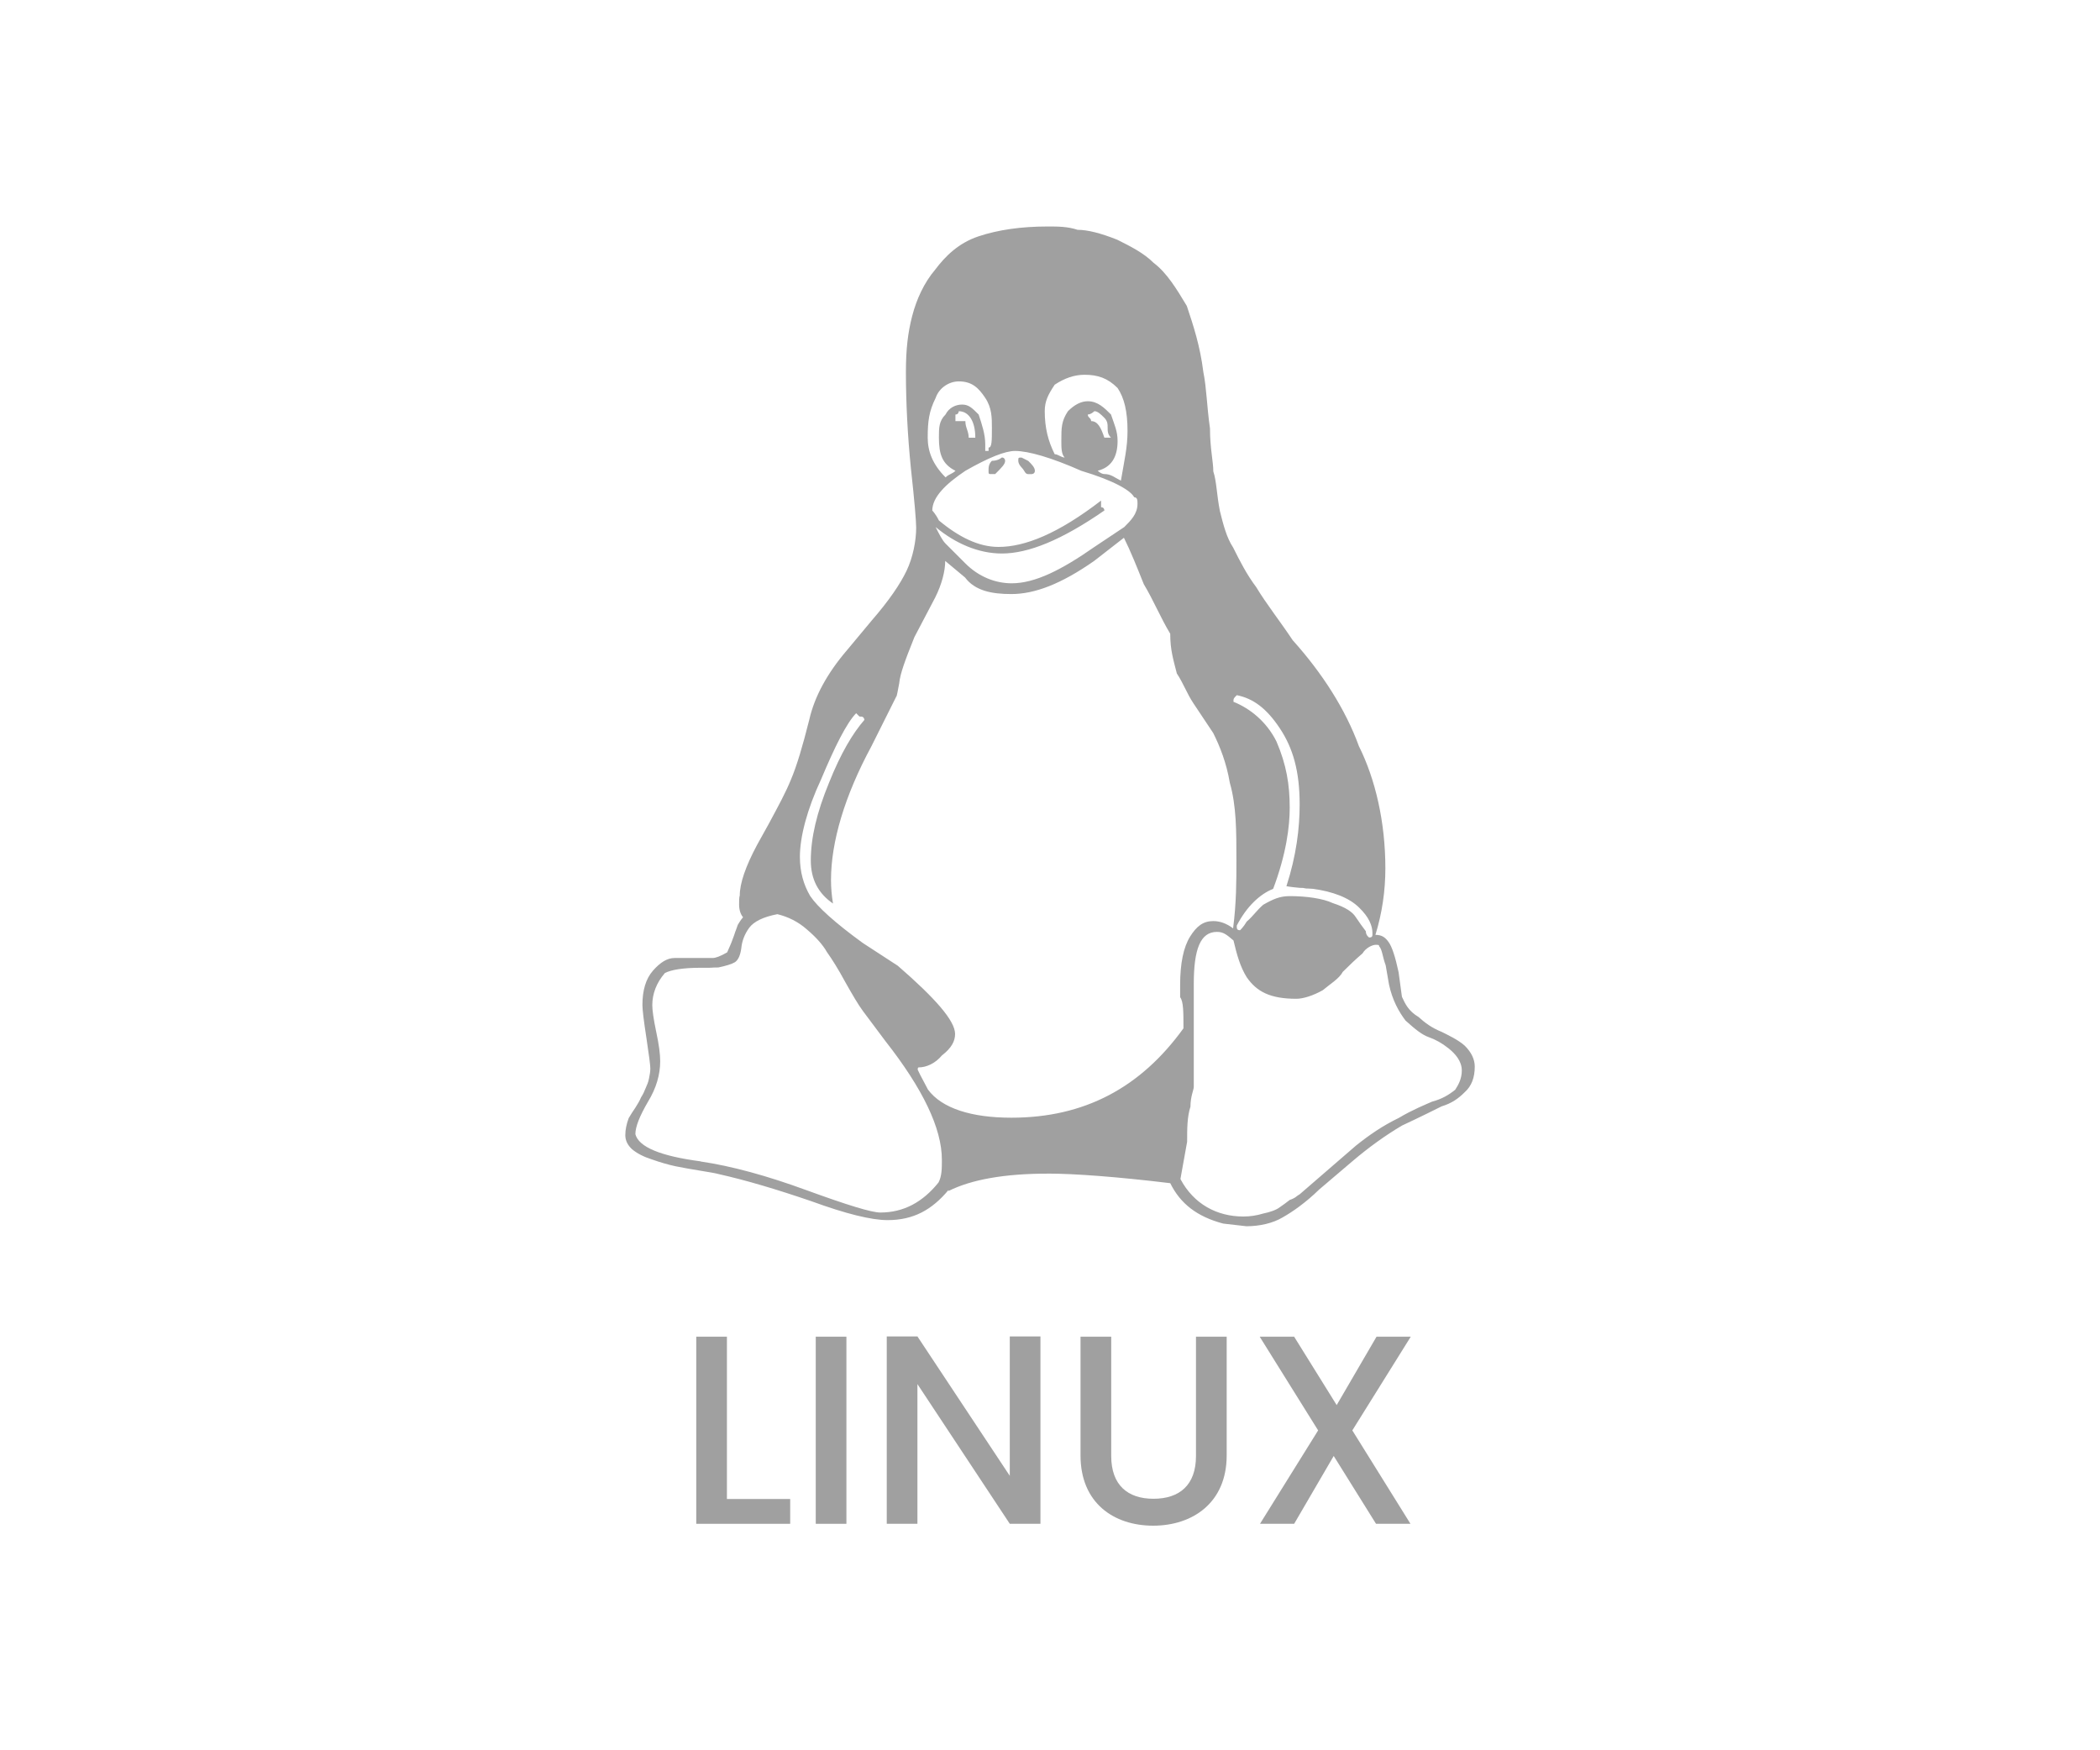 <?xml version="1.0" encoding="utf-8"?>
<!-- Generator: Adobe Illustrator 26.5.0, SVG Export Plug-In . SVG Version: 6.00 Build 0)  -->
<svg version="1.1" id="Layer_1" xmlns="http://www.w3.org/2000/svg" xmlns:xlink="http://www.w3.org/1999/xlink" x="0px" y="0px"
	 viewBox="0 0 60 50" style="enable-background:new 0 0 60 50;" xml:space="preserve">
<style type="text/css">
	.st0{fill:#A0A0A0;}
	.st1{fill:#ED1C24;}
	.st2{fill:#231F20;}
	.st3{fill:none;}
	.st4{fill:#FFFFFF;}
	.st5{opacity:0.71;}
	.st6{opacity:0.3;}
</style>
<g>
	<g>
		<path class="st0" d="M29.568,13.449c0,0.095-0.095,0.095-0.095,0.095h-0.095c-0.095,0-0.095-0.095-0.189-0.189
			c0,0-0.095-0.095-0.095-0.189s0-0.095,0.095-0.095l0.189,0.095C29.473,13.259,29.568,13.354,29.568,13.449 M27.866,12.503
			c0-0.473-0.189-0.756-0.473-0.756c0,0,0,0.095-0.095,0.095v0.189h0.284c0,0.189,0.095,0.284,0.095,0.473H27.866 M31.175,12.03
			c0.189,0,0.284,0.189,0.378,0.473h0.189c-0.095-0.095-0.095-0.189-0.095-0.284s0-0.189-0.095-0.284
			c-0.095-0.095-0.189-0.189-0.284-0.189c0,0-0.095,0.095-0.189,0.095C31.081,11.936,31.175,11.936,31.175,12.03 M28.339,13.543
			c-0.095,0-0.095,0-0.095-0.095s0-0.189,0.095-0.284c0.189,0,0.284-0.095,0.284-0.095c0.095,0,0.095,0.095,0.095,0.095
			c0,0.095-0.095,0.189-0.284,0.378H28.339 M27.299,13.449c-0.378-0.189-0.473-0.473-0.473-0.946c0-0.284,0-0.473,0.189-0.662
			c0.095-0.189,0.284-0.284,0.473-0.284s0.284,0.095,0.473,0.284c0.095,0.284,0.189,0.567,0.189,0.851v0.189h0.095v-0.095
			c0.095,0,0.095-0.189,0.095-0.567c0-0.284,0-0.567-0.189-0.851s-0.378-0.473-0.756-0.473c-0.284,0-0.567,0.189-0.662,0.473
			c-0.189,0.378-0.227,0.662-0.227,1.135c0,0.378,0.132,0.756,0.511,1.135C27.109,13.543,27.204,13.543,27.299,13.449
			 M39.118,26.781c0.095,0,0.095-0.038,0.095-0.123c0-0.208-0.095-0.454-0.378-0.728c-0.284-0.284-0.756-0.463-1.324-0.539
			c-0.095-0.009-0.189-0.009-0.189-0.009c-0.095-0.019-0.095-0.019-0.189-0.019c-0.095-0.009-0.284-0.028-0.378-0.047
			c0.284-0.879,0.378-1.655,0.378-2.336c0-0.946-0.189-1.607-0.567-2.175s-0.756-0.851-1.229-0.946
			c-0.095,0.095-0.095,0.095-0.095,0.189c0.473,0.189,0.946,0.567,1.229,1.135c0.284,0.662,0.378,1.229,0.378,1.891
			c0,0.53-0.095,1.314-0.473,2.317c-0.378,0.151-0.756,0.501-1.04,1.05c0,0.085,0,0.132,0.095,0.132c0,0,0.095-0.085,0.189-0.246
			c0.189-0.161,0.284-0.321,0.473-0.482c0.284-0.161,0.473-0.246,0.756-0.246c0.473,0,0.946,0.066,1.229,0.199
			c0.378,0.123,0.567,0.255,0.662,0.407c0.095,0.142,0.189,0.274,0.284,0.397C39.023,26.724,39.118,26.781,39.118,26.781
			 M30.419,13.07c-0.095-0.095-0.095-0.284-0.095-0.473c0-0.378,0-0.567,0.189-0.851c0.189-0.189,0.378-0.284,0.567-0.284
			c0.284,0,0.473,0.189,0.662,0.378c0.095,0.284,0.189,0.473,0.189,0.756c0,0.473-0.189,0.756-0.567,0.851
			c0,0,0.095,0.095,0.189,0.095c0.189,0,0.284,0.095,0.473,0.189c0.095-0.567,0.189-0.946,0.189-1.418
			c0-0.567-0.095-0.946-0.284-1.229c-0.284-0.284-0.567-0.378-0.946-0.378c-0.284,0-0.567,0.095-0.851,0.284
			c-0.189,0.284-0.284,0.473-0.284,0.756c0,0.473,0.095,0.851,0.284,1.229C30.23,12.976,30.324,13.07,30.419,13.07 M31.554,14.583
			c-1.229,0.851-2.175,1.229-2.931,1.229c-0.662,0-1.324-0.284-1.891-0.756c0.095,0.189,0.189,0.378,0.284,0.473l0.567,0.567
			c0.378,0.378,0.851,0.567,1.324,0.567c0.662,0,1.418-0.378,2.364-1.04l0.851-0.567c0.189-0.189,0.378-0.378,0.378-0.662
			c0-0.095,0-0.189-0.095-0.189c-0.095-0.189-0.567-0.473-1.513-0.756c-0.851-0.378-1.513-0.567-1.891-0.567
			c-0.284,0-0.756,0.189-1.418,0.567c-0.567,0.378-0.946,0.756-0.946,1.135c0,0,0.095,0.095,0.189,0.284
			c0.567,0.473,1.135,0.756,1.702,0.756c0.756,0,1.702-0.378,2.931-1.324v0.189C31.554,14.489,31.554,14.583,31.554,14.583
			 M33.728,33.684c0.378,0.711,1.04,1.068,1.797,1.068c0.189,0,0.378-0.028,0.567-0.085c0.189-0.038,0.378-0.104,0.473-0.18
			c0.095-0.066,0.189-0.132,0.284-0.208c0.189-0.066,0.189-0.113,0.284-0.161l1.607-1.39c0.378-0.302,0.756-0.565,1.229-0.794
			c0.378-0.227,0.756-0.378,0.946-0.463c0.284-0.076,0.473-0.189,0.662-0.34c0.095-0.142,0.189-0.321,0.189-0.548
			c0-0.274-0.189-0.482-0.378-0.634c-0.189-0.151-0.378-0.255-0.567-0.321c-0.189-0.066-0.378-0.217-0.662-0.473
			c-0.189-0.246-0.378-0.586-0.473-1.031l-0.095-0.548c-0.095-0.255-0.095-0.444-0.189-0.548c0-0.028,0-0.038-0.095-0.038
			s-0.284,0.085-0.378,0.246c-0.189,0.161-0.378,0.34-0.567,0.53c-0.095,0.189-0.378,0.359-0.567,0.52
			c-0.284,0.161-0.567,0.246-0.756,0.246c-0.756,0-1.135-0.208-1.418-0.615c-0.189-0.303-0.284-0.652-0.378-1.05
			c-0.189-0.161-0.284-0.246-0.473-0.246c-0.473,0-0.662,0.492-0.662,1.485v2.941c0,0.085-0.095,0.274-0.095,0.567
			c-0.095,0.293-0.095,0.626-0.095,1.002l-0.189,1.05v0.016 M20.018,33.18c0.879,0.129,1.891,0.404,3.035,0.824
			c1.144,0.416,1.844,0.634,2.099,0.634c0.662,0,1.21-0.293,1.664-0.86c0.095-0.183,0.095-0.399,0.095-0.647
			c0-0.894-0.539-2.023-1.617-3.395l-0.643-0.86c-0.132-0.18-0.293-0.454-0.501-0.823c-0.199-0.369-0.378-0.652-0.52-0.851
			c-0.123-0.217-0.321-0.435-0.577-0.652c-0.246-0.217-0.53-0.359-0.842-0.435c-0.397,0.076-0.671,0.208-0.804,0.388
			c-0.132,0.18-0.208,0.378-0.227,0.586c-0.028,0.199-0.085,0.331-0.18,0.397c-0.095,0.057-0.255,0.104-0.473,0.151
			c-0.047,0-0.132,0-0.255,0.009h-0.255c-0.501,0-0.842,0.057-1.021,0.151c-0.236,0.274-0.359,0.586-0.359,0.917
			c0,0.151,0.038,0.407,0.113,0.766c0.076,0.35,0.113,0.634,0.113,0.832c0,0.388-0.113,0.775-0.35,1.163
			c-0.236,0.407-0.359,0.709-0.359,0.925c0.095,0.367,0.719,0.625,1.863,0.776 M23.166,24.583c0-0.652,0.17-1.371,0.52-2.222
			c0.34-0.851,0.681-1.418,1.012-1.797c-0.019-0.095-0.066-0.095-0.142-0.095l-0.095-0.095c-0.274,0.284-0.605,0.946-1.002,1.891
			c-0.397,0.851-0.605,1.636-0.605,2.213c0,0.426,0.104,0.794,0.293,1.116c0.208,0.312,0.709,0.766,1.503,1.343l1.002,0.652
			c1.068,0.927,1.636,1.57,1.636,1.948c0,0.199-0.095,0.397-0.378,0.615c-0.189,0.227-0.444,0.34-0.662,0.34
			c-0.019,0-0.028,0.019-0.028,0.066c0,0.009,0.095,0.199,0.293,0.567c0.397,0.539,1.248,0.804,2.383,0.804
			c2.08,0,3.688-0.851,4.917-2.553c0-0.473,0-0.766-0.095-0.889v-0.35c0-0.615,0.095-1.078,0.284-1.381
			c0.189-0.303,0.378-0.444,0.662-0.444c0.189,0,0.378,0.066,0.567,0.208c0.095-0.728,0.095-1.362,0.095-1.929
			c0-0.86,0-1.57-0.189-2.232c-0.095-0.567-0.284-1.04-0.473-1.418l-0.567-0.851c-0.189-0.284-0.284-0.567-0.473-0.851
			c-0.095-0.378-0.189-0.662-0.189-1.135c-0.284-0.473-0.473-0.946-0.756-1.418c-0.189-0.473-0.378-0.946-0.567-1.324l-0.851,0.662
			c-0.946,0.662-1.702,0.946-2.364,0.946c-0.567,0-1.04-0.095-1.324-0.473l-0.567-0.473c0,0.284-0.095,0.662-0.284,1.04L26.126,18.2
			c-0.265,0.662-0.407,1.04-0.435,1.324c-0.038,0.189-0.066,0.378-0.085,0.378l-0.709,1.418c-0.766,1.418-1.154,2.733-1.154,3.82
			c0,0.217,0.019,0.444,0.057,0.671C23.374,25.519,23.166,25.112,23.166,24.583 M29.937,33.527c-1.229,0-2.175,0.166-2.837,0.496
			v-0.028c-0.473,0.567-1.002,0.86-1.74,0.86c-0.463,0-1.191-0.18-2.175-0.539c-0.993-0.34-1.872-0.601-2.638-0.773
			c-0.076-0.022-0.246-0.054-0.52-0.097c-0.265-0.043-0.511-0.086-0.728-0.13c-0.199-0.043-0.426-0.107-0.671-0.194
			c-0.236-0.075-0.426-0.172-0.567-0.29c-0.13-0.119-0.195-0.253-0.195-0.404c0-0.151,0.032-0.313,0.096-0.485
			c0.061-0.104,0.127-0.208,0.193-0.303c0.066-0.104,0.123-0.199,0.161-0.293c0.057-0.085,0.095-0.17,0.132-0.265
			c0.038-0.085,0.076-0.17,0.095-0.274c0.019-0.095,0.038-0.189,0.038-0.284c0-0.095-0.038-0.378-0.113-0.879
			c-0.076-0.492-0.113-0.804-0.113-0.936c0-0.416,0.095-0.747,0.303-0.983c0.208-0.236,0.407-0.359,0.615-0.359h1.087
			c0.085,0,0.217-0.047,0.416-0.161c0.066-0.151,0.123-0.274,0.161-0.388c0.047-0.113,0.066-0.199,0.085-0.236
			c0.019-0.057,0.038-0.113,0.057-0.161c0.038-0.066,0.085-0.142,0.151-0.217c-0.076-0.095-0.113-0.217-0.113-0.369
			c0-0.104,0-0.199,0.019-0.255c0-0.34,0.161-0.823,0.501-1.456l0.331-0.596c0.274-0.511,0.482-0.889,0.634-1.267
			c0.161-0.378,0.331-0.946,0.52-1.702c0.151-0.662,0.511-1.324,1.078-1.986l0.709-0.851c0.492-0.567,0.813-1.04,0.993-1.418
			c0.18-0.378,0.274-0.851,0.274-1.229c0-0.189-0.047-0.756-0.151-1.702c-0.095-0.946-0.142-1.891-0.142-2.742
			c0-0.662,0.057-1.135,0.18-1.607S26.4,8.078,26.722,7.7c0.284-0.378,0.662-0.756,1.229-0.946S29.18,6.47,29.937,6.47
			c0.284,0,0.567,0,0.851,0.095c0.284,0,0.662,0.095,1.135,0.284c0.378,0.189,0.756,0.378,1.04,0.662
			c0.378,0.284,0.662,0.756,0.946,1.229c0.189,0.567,0.378,1.135,0.473,1.891c0.095,0.473,0.095,0.946,0.189,1.607
			c0,0.567,0.095,0.946,0.095,1.229c0.095,0.284,0.095,0.662,0.189,1.135c0.095,0.378,0.189,0.756,0.378,1.04
			c0.189,0.378,0.378,0.756,0.662,1.135c0.284,0.473,0.662,0.946,1.04,1.513c0.851,0.946,1.513,1.986,1.891,3.026
			c0.473,0.946,0.756,2.175,0.756,3.489c0,0.652-0.095,1.286-0.284,1.901c0.189,0,0.284,0.076,0.378,0.208
			c0.095,0.132,0.189,0.416,0.284,0.86l0.095,0.7c0.095,0.208,0.189,0.407,0.473,0.577c0.189,0.17,0.378,0.312,0.662,0.426
			c0.189,0.095,0.473,0.227,0.662,0.397c0.189,0.189,0.284,0.388,0.284,0.596c0,0.321-0.095,0.558-0.284,0.728
			c-0.189,0.189-0.378,0.321-0.662,0.407c-0.189,0.095-0.567,0.284-1.135,0.55c-0.473,0.28-0.946,0.619-1.418,1.021l-0.946,0.805
			c-0.378,0.369-0.756,0.634-1.04,0.794c-0.284,0.17-0.662,0.255-1.04,0.255l-0.662-0.076c-0.756-0.199-1.229-0.577-1.513-1.154
			c-1.513-0.183-2.742-0.274-3.499-0.274"/>
	</g>
</g>
<g>
	<g>
		<path class="st0" d="M20.769,38.185v4.637h1.808v0.708h-2.684v-5.345H20.769z"/>
		<path class="st0" d="M23.307,38.185h0.876v5.345h-0.876V38.185z"/>
		<path class="st0" d="M29.727,38.177v5.353h-0.876l-2.639-3.991v3.991h-0.876v-5.353h0.876l2.639,3.983v-3.983H29.727z"/>
		<path class="st0" d="M30.872,38.185h0.877v3.407c0,0.831,0.469,1.223,1.207,1.223c0.746,0,1.215-0.392,1.215-1.223v-3.407h0.877
			v3.392c0,1.361-0.984,2.007-2.1,2.007c-1.123,0-2.076-0.646-2.076-2.007V38.185z"/>
		<path class="st0" d="M38.106,41.592l-1.13,1.938H36l1.661-2.668l-1.669-2.676h0.984l1.215,1.953l1.138-1.953h0.978l-1.669,2.676
			l1.661,2.668h-0.984L38.106,41.592z"/>
	</g>
</g>
</svg>
